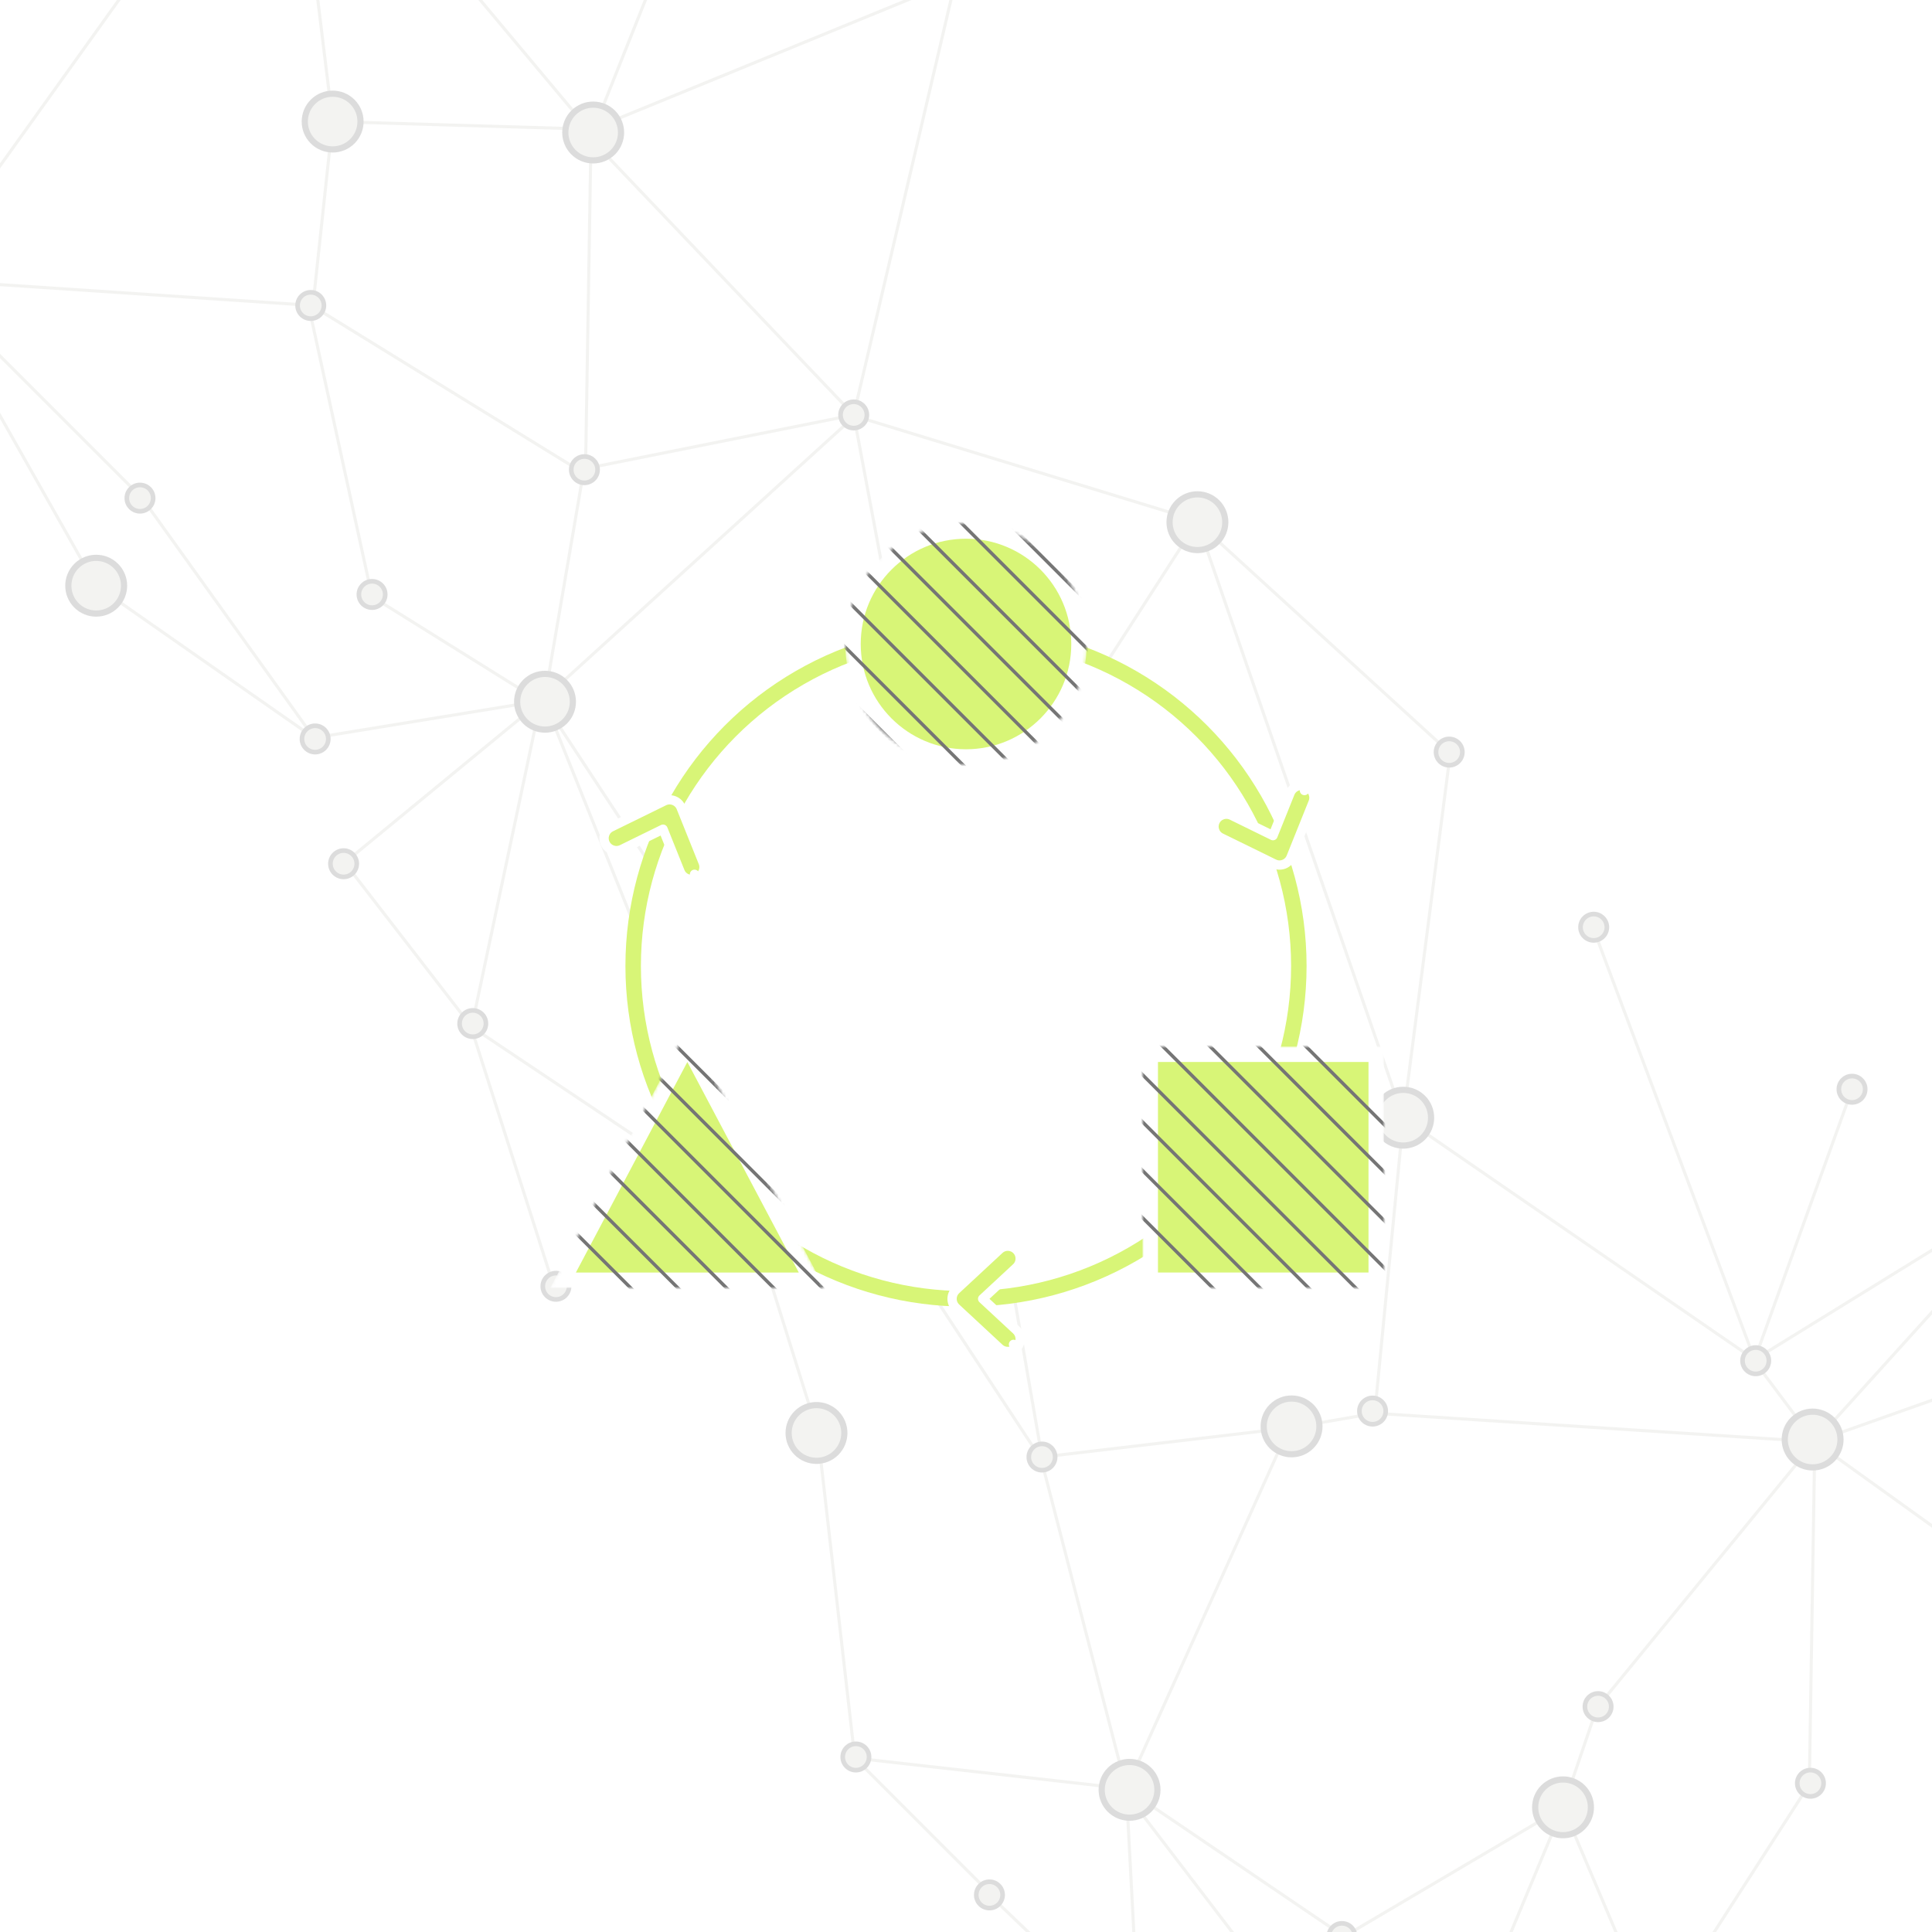 <svg xmlns="http://www.w3.org/2000/svg" fill="none" viewBox="0 0 624 624" height="624" width="624">
<g clip-path="url(#clip0_375_838)">
<rect fill="white" height="624" width="624"></rect>
<g filter="url(#filter0_f_375_838)" opacity="0.25">
<path stroke="#D0D1C9" d="M386.392 169.018L305.782 294.176"></path>
<path stroke="#D0D1C9" d="M275.73 134.016L305.782 294.176"></path>
<path stroke="#D0D1C9" d="M468.417 243.264L386.746 168.665"></path>
<path stroke="#D0D1C9" d="M468.416 243.265L453.214 360.998"></path>
<path stroke="#D0D1C9" d="M386.745 168.664L453.213 360.997"></path>
<path stroke="#D0D1C9" d="M305.782 294.883L453.214 360.998"></path>
<path stroke="#D0D1C9" d="M566.704 439.133L453.213 360.998"></path>
<path stroke="#D0D1C9" d="M566.704 439.133L666.406 377.615"></path>
<path stroke="#D0D1C9" d="M566.705 439.133L598.171 351.805"></path>
<path stroke="#D0D1C9" d="M566.704 439.133L514.732 300.187"></path>
<path stroke="#D0D1C9" d="M586.15 465.649L699.994 425.344"></path>
<path stroke="#D0D1C9" d="M586.15 465.649L666.407 376.907"></path>
<path stroke="#D0D1C9" d="M586.15 465.649L567.058 440.193"></path>
<path stroke="#D0D1C9" d="M586.149 465.649L444.021 456.457"></path>
<path stroke="#D0D1C9" d="M586.15 465.65L515.792 551.563"></path>
<path stroke="#D0D1C9" d="M586.15 465.649L636.354 501.712"></path>
<path stroke="#D0D1C9" d="M586.149 465.649L584.382 576.312"></path>
<path stroke="#D0D1C9" d="M534.531 653.74L584.382 576.312"></path>
<path stroke="#D0D1C9" d="M534.531 653.74L504.833 583.736"></path>
<path stroke="#D0D1C9" d="M464.881 679.549L504.833 583.736"></path>
<path stroke="#D0D1C9" d="M515.793 551.563L504.833 583.736"></path>
<path stroke="#D0D1C9" d="M434.122 625.456L504.833 583.736"></path>
<path stroke="#D0D1C9" d="M434.122 625.456L363.765 577.726"></path>
<path stroke="#D0D1C9" d="M368.007 658.336L363.765 577.726"></path>
<path stroke="#D0D1C9" d="M368.007 658.336L319.924 612.374"></path>
<path stroke="#D0D1C9" d="M365.532 581.615L439.072 677.781"></path>
<path stroke="#D0D1C9" d="M416.091 461.76L363.765 577.726"></path>
<path stroke="#D0D1C9" d="M336.188 470.953L363.765 577.726"></path>
<path stroke="#D0D1C9" d="M276.083 567.826L363.765 577.726"></path>
<path stroke="#D0D1C9" d="M276.083 567.826L264.063 462.467"></path>
<path stroke="#D0D1C9" d="M276.084 567.826L320.278 612.021"></path>
<path stroke="#D0D1C9" d="M242.143 392.464L264.063 462.467"></path>
<path stroke="#D0D1C9" d="M242.143 392.464L178.857 415.445"></path>
<path stroke="#D0D1C9" d="M151.986 331.299L178.856 415.445"></path>
<path stroke="#D0D1C9" d="M453.214 361.705L444.021 456.457"></path>
<path stroke="#D0D1C9" d="M417.505 461.053L444.021 456.457"></path>
<path stroke="#D0D1C9" d="M417.505 461.053L336.541 470.599"></path>
<path stroke="#D0D1C9" d="M306.135 295.236L336.541 470.599"></path>
<path stroke="#D0D1C9" d="M335.834 470.599L175.674 227.001"></path>
<path stroke="#D0D1C9" d="M188.402 152.755L175.674 227.001"></path>
<path stroke="#D0D1C9" d="M188.402 152.755L101.782 99.368"></path>
<path stroke="#D0D1C9" d="M275.73 134.016L190.877 44.921"></path>
<path stroke="#D0D1C9" d="M189.109 152.048L190.877 44.921"></path>
<path stroke="#D0D1C9" d="M275.73 134.016L308.61 -6.344"></path>
<path stroke="#D0D1C9" d="M191.231 41.739L308.61 -6.344"></path>
<path stroke="#D0D1C9" d="M191.23 41.739L107.438 39.264"></path>
<path stroke="#D0D1C9" d="M93.296 -76.702L107.438 39.264"></path>
<path stroke="#D0D1C9" d="M224.111 -39.225L136.784 -21.901"></path>
<path stroke="#D0D1C9" d="M191.231 43.153L136.784 -21.901"></path>
<path stroke="#D0D1C9" d="M224.111 -39.225L308.964 -6.698"></path>
<path stroke="#D0D1C9" d="M224.111 -39.225L191.231 43.153"></path>
<path stroke="#D0D1C9" d="M101.075 98.661L107.439 39.264"></path>
<path stroke="#D0D1C9" d="M275.73 134.016L189.109 151.34"></path>
<path stroke="#D0D1C9" d="M174.614 226.647L276.083 134.37"></path>
<path stroke="#D0D1C9" d="M387.099 168.311L276.083 134.37"></path>
<path stroke="#D0D1C9" d="M174.614 226.647L120.167 192.706"></path>
<path stroke="#D0D1C9" d="M174.614 226.647L152.34 331.653"></path>
<path stroke="#D0D1C9" d="M242.143 391.757L152.34 331.653"></path>
<path stroke="#D0D1C9" d="M111.327 278.619L152.34 331.652"></path>
<path stroke="#D0D1C9" d="M111.328 278.62L174.967 226.294"></path>
<path stroke="#D0D1C9" d="M101.428 238.315L174.967 226.294"></path>
<path stroke="#D0D1C9" d="M101.428 238.314L31.071 189.171"></path>
<path stroke="#D0D1C9" d="M101.428 238.315L45.92 160.886"></path>
<path stroke="#D0D1C9" d="M-25.144 89.822L45.92 160.886"></path>
<path stroke="#D0D1C9" d="M93.296 -76.701L-26.205 90.176"></path>
<path stroke="#D0D1C9" d="M101.075 98.661L-26.204 90.176"></path>
<path stroke="#D0D1C9" d="M-25.144 89.822L31.071 189.171"></path>
<path stroke="#D0D1C9" d="M242.142 391.757L176.381 227.708"></path>
<path stroke="#D0D1C9" d="M99.66 98.661L120.166 192.706"></path>
<circle stroke-width="2" stroke="#757575" fill="#D0D1C9" transform="rotate(135 386.746 168.665)" r="9" cy="168.665" cx="386.746"></circle>
<circle stroke-width="2" stroke="#757575" fill="#D0D1C9" transform="rotate(135 176.028 226.647)" r="9" cy="226.647" cx="176.028"></circle>
<circle stroke-width="2" stroke="#757575" fill="#D0D1C9" transform="rotate(135 191.584 42.8)" r="9" cy="42.8" cx="191.584"></circle>
<circle stroke-width="1.5" stroke="#757575" fill="#D0D1C9" transform="rotate(135 308.964 -6.698)" r="4.25" cy="-6.698" cx="308.964"></circle>
<circle stroke-width="2" stroke="#757575" fill="#D0D1C9" transform="rotate(135 107.438 39.264)" r="9" cy="39.264" cx="107.438"></circle>
<circle stroke-width="2" stroke="#757575" fill="#D0D1C9" transform="rotate(135 31.071 189.171)" r="9" cy="189.171" cx="31.071"></circle>
<circle stroke-width="2" stroke="#757575" fill="#D0D1C9" transform="rotate(135 305.429 295.237)" r="9" cy="295.237" cx="305.429"></circle>
<circle stroke-width="2" stroke="#757575" fill="#D0D1C9" transform="rotate(135 453.214 360.998)" r="9" cy="360.998" cx="453.214"></circle>
<circle stroke-width="2" stroke="#757575" fill="#D0D1C9" transform="rotate(135 417.151 460.7)" r="9" cy="460.7" cx="417.151"></circle>
<circle stroke-width="2" stroke="#757575" fill="#D0D1C9" transform="rotate(135 504.832 583.736)" r="9" cy="583.736" cx="504.832"></circle>
<circle stroke-width="2" stroke="#757575" fill="#D0D1C9" transform="rotate(135 364.826 578.08)" r="9" cy="578.08" cx="364.826"></circle>
<circle stroke-width="2" stroke="#757575" fill="#D0D1C9" transform="rotate(135 263.709 462.821)" r="9" cy="462.821" cx="263.709"></circle>
<circle stroke-width="2" stroke="#757575" fill="#D0D1C9" transform="rotate(135 585.443 464.942)" r="9" cy="464.942" cx="585.443"></circle>
<circle stroke-width="1.5" stroke="#757575" fill="#D0D1C9" transform="rotate(135 275.73 134.016)" r="4.25" cy="134.016" cx="275.73"></circle>
<circle stroke-width="1.5" stroke="#757575" fill="#D0D1C9" transform="rotate(135 188.756 151.694)" r="4.25" cy="151.694" cx="188.756"></circle>
<circle stroke-width="1.5" stroke="#757575" fill="#D0D1C9" transform="rotate(135 100.367 98.661)" r="4.25" cy="98.661" cx="100.367"></circle>
<circle stroke-width="1.5" stroke="#757575" fill="#D0D1C9" transform="rotate(135 120.167 191.999)" r="4.25" cy="191.999" cx="120.167"></circle>
<circle stroke-width="1.5" stroke="#757575" fill="#D0D1C9" transform="rotate(135 152.694 330.592)" r="4.25" cy="330.592" cx="152.694"></circle>
<circle stroke-width="1.5" stroke="#757575" fill="#D0D1C9" transform="rotate(135 242.496 392.11)" r="4.25" cy="392.11" cx="242.496"></circle>
<circle stroke-width="1.5" stroke="#757575" fill="#D0D1C9" transform="rotate(135 468.063 242.911)" r="4.25" cy="242.911" cx="468.063"></circle>
<circle stroke-width="1.5" stroke="#757575" fill="#D0D1C9" transform="rotate(135 443.314 455.75)" r="4.25" cy="455.75" cx="443.314"></circle>
<circle stroke-width="1.5" stroke="#757575" fill="#D0D1C9" transform="rotate(135 336.541 470.599)" r="4.25" cy="470.599" cx="336.541"></circle>
<circle stroke-width="1.5" stroke="#757575" fill="#D0D1C9" transform="rotate(135 276.437 567.473)" r="4.25" cy="567.473" cx="276.437"></circle>
<circle stroke-width="1.5" stroke="#757575" fill="#D0D1C9" transform="rotate(135 319.571 612.021)" r="4.25" cy="612.021" cx="319.571"></circle>
<circle stroke-width="1.5" stroke="#757575" fill="#D0D1C9" transform="rotate(135 179.564 415.445)" r="4.25" cy="415.445" cx="179.564"></circle>
<circle stroke-width="1.5" stroke="#757575" fill="#D0D1C9" transform="rotate(135 110.974 278.973)" r="4.25" cy="278.973" cx="110.974"></circle>
<circle stroke-width="1.5" stroke="#757575" fill="#D0D1C9" transform="rotate(135 101.782 238.668)" r="4.25" cy="238.668" cx="101.782"></circle>
<circle stroke-width="1.5" stroke="#757575" fill="#D0D1C9" transform="rotate(135 45.213 160.886)" r="4.25" cy="160.886" cx="45.213"></circle>
<circle stroke-width="1.5" stroke="#757575" fill="#D0D1C9" transform="rotate(135 433.415 625.456)" r="4.25" cy="625.456" cx="433.415"></circle>
<circle stroke-width="1.5" stroke="#757575" fill="#D0D1C9" transform="rotate(135 516.147 551.209)" r="4.25" cy="551.209" cx="516.147"></circle>
<circle stroke-width="1.5" stroke="#757575" fill="#D0D1C9" transform="rotate(135 584.736 575.958)" r="4.25" cy="575.958" cx="584.736"></circle>
<circle stroke-width="1.5" stroke="#757575" fill="#D0D1C9" transform="rotate(135 598.171 351.805)" r="4.25" cy="351.805" cx="598.171"></circle>
<circle stroke-width="1.5" stroke="#757575" fill="#D0D1C9" transform="rotate(135 514.733 299.479)" r="4.25" cy="299.479" cx="514.733"></circle>
<circle stroke-width="1.5" stroke="#757575" fill="#D0D1C9" transform="rotate(135 567.058 439.486)" r="4.25" cy="439.486" cx="567.058"></circle>
</g>
<circle stroke-width="5" stroke="#D8F577" fill="white" r="107.5" cy="312" cx="312"></circle>
<mask height="78" width="78" y="169" x="273" maskUnits="userSpaceOnUse" style="mask-type:alpha" id="mask0_375_838">
<circle stroke-width="5" stroke="white" fill="#D8F577" r="36.5" cy="208" cx="312"></circle>
</mask>
<g mask="url(#mask0_375_838)">
<circle stroke-width="5" stroke="white" fill="#D8F577" r="36.5" cy="208" cx="312"></circle>
<path fill="#757575" d="M196.568 39L722 564.431V565.962L195.036 39H196.568Z"></path>
<path fill="#757575" d="M165.618 39L722 595.381V596.913L164.086 39H165.618Z"></path>
<path fill="#757575" d="M134.667 39L722 626.332V627.863L133.136 39H134.667Z"></path>
<path fill="#757575" d="M103.717 39L722 657.283V658.815L102.186 39H103.717Z"></path>
<path fill="#757575" d="M181.327 39L722 579.673V581.205L179.794 39H181.327Z"></path>
<path fill="#757575" d="M150.375 39L722 610.624V612.156L148.844 39H150.375Z"></path>
<path fill="#757575" d="M119.425 39L722 641.575V643.107L117.894 39H119.425Z"></path>
<path fill="#757575" d="M88.474 39L722 672.525V674.057L86.941 39H88.474Z"></path>
</g>
<mask height="78" width="78" y="338" x="369" maskUnits="userSpaceOnUse" style="mask-type:alpha" id="mask1_375_838">
<rect stroke-width="5" stroke="white" fill="#D8F577" height="73" width="73" y="340.5" x="371.5"></rect>
</mask>
<g mask="url(#mask1_375_838)">
<rect stroke-width="5" stroke="white" fill="#D8F577" height="73" width="73" y="340.5" x="371.5"></rect>
<path fill="#757575" d="M292.568 208L818 733.431V734.962L291.036 208H292.568Z"></path>
<path fill="#757575" d="M261.618 208L818 764.381V765.913L260.086 208H261.618Z"></path>
<path fill="#757575" d="M230.667 208L818 795.332V796.863L229.136 208H230.667Z"></path>
<path fill="#757575" d="M199.717 208L818 826.283V827.815L198.186 208H199.717Z"></path>
<path fill="#757575" d="M277.327 208L818 748.673V750.205L275.794 208H277.327Z"></path>
<path fill="#757575" d="M246.375 208L818 779.624V781.156L244.844 208H246.375Z"></path>
<path fill="#757575" d="M215.425 208L818 810.575V812.107L213.894 208H215.425Z"></path>
<path fill="#757575" d="M184.474 208L818 841.525V843.057L182.941 208H184.474Z"></path>
</g>
<mask height="84" width="90" y="332" x="177" maskUnits="userSpaceOnUse" style="mask-type:alpha" id="mask2_375_838">
<path stroke-width="5" stroke="white" fill="#D8F577" d="M224.209 341.83L222 337.657L219.791 341.83L183.791 409.83L181.848 413.5H186H258H262.152L260.209 409.83L224.209 341.83Z"></path>
</mask>
<g mask="url(#mask2_375_838)">
<path stroke-width="5" stroke="white" fill="#D8F577" d="M224.209 341.83L222 337.657L219.791 341.83L183.791 409.83L181.848 413.5H186H258H262.152L260.209 409.83L224.209 341.83Z"></path>
<path fill="#757575" d="M104.568 208L630 733.431V734.962L103.036 208H104.568Z"></path>
<path fill="#757575" d="M73.618 208L630 764.381V765.913L72.086 208H73.618Z"></path>
<path fill="#757575" d="M42.667 208L630 795.332V796.863L41.136 208H42.667Z"></path>
<path fill="#757575" d="M11.717 208L630 826.283V827.815L10.185 208H11.717Z"></path>
<path fill="#757575" d="M89.327 208L630 748.673V750.205L87.794 208H89.327Z"></path>
<path fill="#757575" d="M58.375 208L630 779.624V781.156L56.844 208H58.375Z"></path>
<path fill="#757575" d="M27.425 208L630 810.575V812.107L25.894 208H27.425Z"></path>
<path fill="#757575" d="M-3.526 208L630 841.525V843.057L-5.059 208H-3.526Z"></path>
</g>
<path stroke-linejoin="round" stroke-linecap="round" stroke-width="3" stroke="white" fill="#D8F577" d="M421.868 253.949L421.311 255.334L421.868 253.949C419.818 253.125 417.488 254.12 416.665 256.17L411.151 269.901L397.865 263.387C395.881 262.414 393.485 263.233 392.512 265.217C391.54 267.201 392.359 269.597 394.343 270.57L411.497 278.981C412.495 279.471 413.653 279.522 414.691 279.124C415.729 278.725 416.555 277.912 416.969 276.88L424.089 259.151C424.912 257.101 423.918 254.772 421.868 253.949Z"></path>
<path stroke-linejoin="round" stroke-linecap="round" stroke-width="3" stroke="white" fill="#D8F577" d="M328.431 435.222L327.337 434.206L328.431 435.222C329.934 433.603 329.841 431.072 328.222 429.569L317.378 419.5L328.222 409.431C329.841 407.928 329.934 405.397 328.431 403.778C326.928 402.159 324.397 402.066 322.778 403.569L308.778 416.569C307.963 417.326 307.5 418.388 307.5 419.5C307.5 420.612 307.963 421.674 308.778 422.431L322.778 435.431C324.397 436.934 326.928 436.841 328.431 435.222Z"></path>
<path stroke-linejoin="round" stroke-linecap="round" stroke-width="3" stroke="white" fill="#D8F577" d="M224.868 283.76L224.311 282.375L224.868 283.76C222.818 284.584 220.488 283.589 219.665 281.539L214.151 267.808L200.865 274.322C198.881 275.295 196.485 274.475 195.512 272.492C194.54 270.508 195.359 268.112 197.343 267.139L214.497 258.728C215.495 258.238 216.653 258.187 217.691 258.585C218.729 258.984 219.555 259.797 219.969 260.829L227.089 278.558C227.912 280.608 226.918 282.937 224.868 283.76Z"></path>
</g>
<defs>
<filter color-interpolation-filters="sRGB" filterUnits="userSpaceOnUse" height="977.807" width="977.808" y="-177.404" x="-176.404" id="filter0_f_375_838">
<feFlood result="BackgroundImageFix" flood-opacity="0"></feFlood>
<feBlend result="shape" in2="BackgroundImageFix" in="SourceGraphic" mode="normal"></feBlend>
<feGaussianBlur result="effect1_foregroundBlur_375_838" stdDeviation="0.5"></feGaussianBlur>
</filter>
<clipPath id="clip0_375_838">
<rect fill="white" height="624" width="624"></rect>
</clipPath>
</defs>
</svg>

